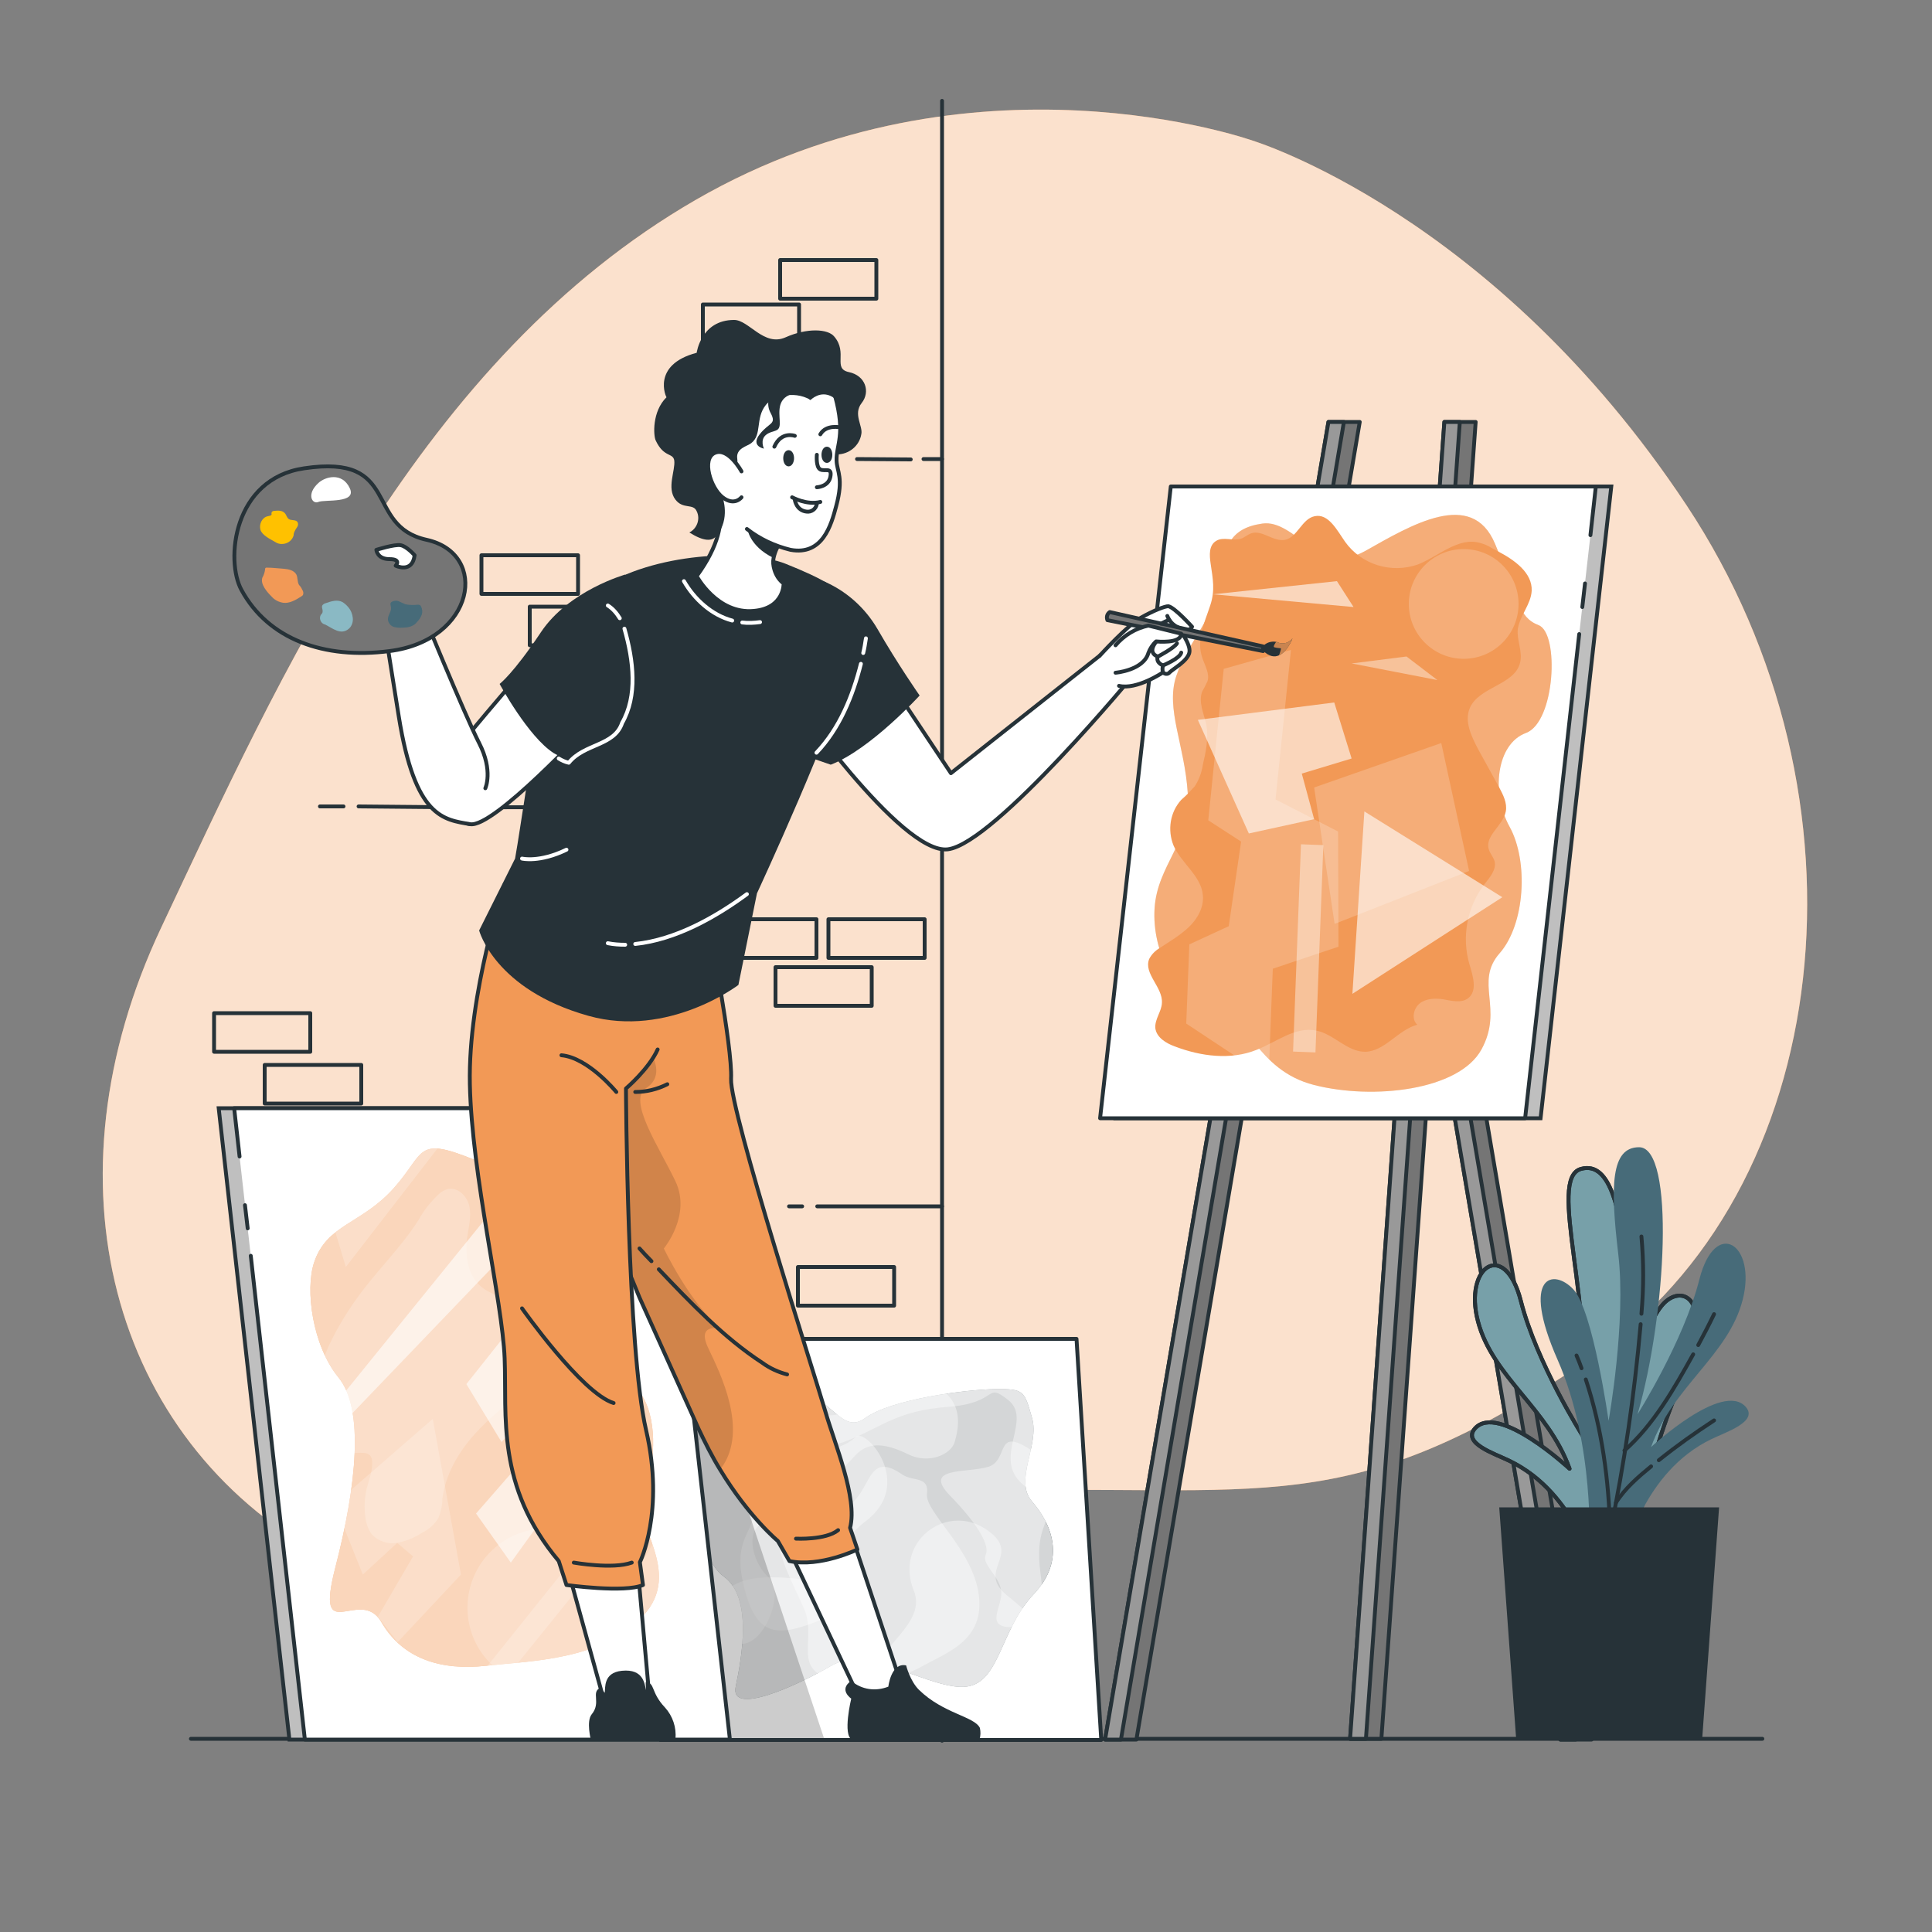 <?xml version="1.0" encoding="utf-8"?>
<!-- Generator: Adobe Illustrator 24.0.2, SVG Export Plug-In . SVG Version: 6.00 Build 0)  -->
<svg version="1.1" id="Слой_1" xmlns="http://www.w3.org/2000/svg" xmlns:xlink="http://www.w3.org/1999/xlink" x="0px" y="0px"
	 viewBox="0 0 500 500" style="enable-background:new 0 0 500 500;" xml:space="preserve">
<rect x="0" y="0" width="500" height="500" fill="#808080" stroke="none"/>
<style type="text/css">
	.st0{fill:#F29956;}
	.st1{opacity:0.7;fill:#FFFFFF;enable-background:new    ;}
	.st2{fill:none;stroke:#263238;stroke-linecap:round;stroke-linejoin:round;}
	.st3{fill:#BFBFBF;stroke:#263238;stroke-miterlimit:10;}
	.st4{fill:#FFFFFF;}
	.st5{clip-path:url(#SVGID_2_);}
	.st6{fill:#263238;}
	.st7{opacity:0.8;fill:#FFFFFF;enable-background:new    ;}
	.st8{opacity:0.4;fill:#FFFFFF;enable-background:new    ;}
	.st9{fill-opacity:0.2;}
	.st10{fill:#FFFFFF;stroke:#263238;stroke-linecap:round;stroke-linejoin:round;}
	.st11{opacity:0.6;fill:#FFFFFF;enable-background:new    ;}
	.st12{opacity:0.2;fill:#FFFFFF;enable-background:new    ;}
	.st13{fill:#757575;stroke:#263238;stroke-linecap:round;stroke-linejoin:round;}
	.st14{fill:#999999;stroke:#263238;stroke-linecap:round;stroke-linejoin:round;}
	.st15{fill:#8AB9C4;stroke:#263238;stroke-linecap:round;stroke-linejoin:round;}
	.st16{clip-path:url(#SVGID_4_);}
	.st17{opacity:0.2;fill-opacity:0.7;enable-background:new    ;}
	.st18{fill:#476B79;}
	.st19{clip-path:url(#SVGID_6_);}
	.st20{fill:#F29956;stroke:#263238;stroke-linecap:round;stroke-linejoin:round;}
	.st21{fill:#263238;stroke:#263238;stroke-linecap:round;stroke-linejoin:round;}
	.st22{fill:none;stroke:#FFFFFF;stroke-linecap:round;stroke-linejoin:round;}
	.st23{opacity:0.2;fill:#263238;enable-background:new    ;}
	.st24{fill:#FFC100;}
	.st25{fill:#8AB9C4;}
</style>
<g id="freepik--background-simple--inject-3">
	<path class="st0" d="M324.2,36.4c0,0-72.7-25.9-144.1,15.3S72.6,174.6,41.7,240.1S28.6,372.1,83.1,402.5s91.6-14.4,168-16.6
		s97,8.8,160.5-34.4s74.9-145.2,24.9-220.7S324.2,36.4,324.2,36.4z"/>
	<path class="st1" d="M324.2,36.4c0,0-72.7-25.9-144.1,15.3S72.6,174.6,41.7,240.1S28.6,372.1,83.1,402.5s91.6-14.4,168-16.6
		s97,8.8,160.5-34.4s74.9-145.2,24.9-220.7S324.2,36.4,324.2,36.4z"/>
</g>
<g id="freepik--Wall--inject-3">
	<line class="st2" x1="243.8" y1="450.5" x2="243.8" y2="26.1"/>
	<rect x="201.9" y="67.3" class="st2" width="24.9" height="10"/>
	<rect x="181.9" y="78.8" class="st2" width="24.9" height="10"/>
	<rect x="124.6" y="143.7" class="st2" width="25" height="10"/>
	<rect x="137.1" y="157" class="st2" width="24.9" height="10"/>
	<rect x="214.4" y="237.9" class="st2" width="24.9" height="10"/>
	<rect x="200.7" y="250.3" class="st2" width="24.9" height="10"/>
	<rect x="55.4" y="262.2" class="st2" width="24.9" height="10"/>
	<rect x="68.5" y="275.6" class="st2" width="25" height="10"/>
	<rect x="206.5" y="327.9" class="st2" width="24.9" height="10"/>
	<rect x="186.4" y="237.9" class="st2" width="24.9" height="10"/>
	<path class="st2" d="M92.8,208.7c24.3,0.3,49.3,0.3,72.8,0"/>
	<path class="st2" d="M82.8,208.7h6.1"/>
	<path class="st2" d="M239,118.8h4.8"/>
	<line class="st2" x1="221.8" y1="118.8" x2="235.7" y2="118.9"/>
	<path class="st2" d="M207.6,312.2h-3.4"/>
	<path class="st2" d="M243.8,312.2h-32.3"/>
</g>
<g id="freepik--Floor--inject-3">
	<line class="st2" x1="49.4" y1="450" x2="456.1" y2="450"/>
</g>
<g id="freepik--canvas-2--inject-3">
	<polygon class="st3" points="281,450.3 171.1,450.3 164.6,346.5 274.6,346.5 	"/>
	<polygon class="st4" points="285,450.3 175.1,450.3 168.6,346.5 278.6,346.5 	"/>
	<g>
		<defs>
			<polygon id="SVGID_1_" points="285,450.3 175.1,450.3 168.6,346.5 278.6,346.5 			"/>
		</defs>
		<clipPath id="SVGID_2_">
			<use xlink:href="#SVGID_1_"  style="overflow:visible;"/>
		</clipPath>
		<g class="st5">
			<path class="st6" d="M180.5,370.1c0,0,7.5-13,20.9-11.9s15.8,13.7,22.5,8.8s26.1-7.4,33.7-7.5c7.5-0.1,7.5,0.5,9.5,7.5
				s-4.8,16.1,0,21.6s9.1,14.8,0.4,24s-8.7,22.8-17.4,23.9s-25.7-10.8-34.8-5.5s-26.5,13.2-24.9,5.5s4.4-23.2-3.1-28.5
				S175.5,376.1,180.5,370.1z"/>
			<path class="st7" d="M180.5,370.1c0,0,7.5-13,20.9-11.9s15.8,13.7,22.5,8.8s26.1-7.4,33.7-7.5c7.5-0.1,7.5,0.5,9.5,7.5
				s-4.8,16.1,0,21.6s9.1,14.8,0.4,24s-8.7,22.8-17.4,23.9s-25.7-10.8-34.8-5.5s-26.5,13.2-24.9,5.5s4.4-23.2-3.1-28.5
				S175.5,376.1,180.5,370.1z"/>
			<path class="st8" d="M233.5,381.6c-9.5-6.6-7.8,5.1-14.6,8.4s-11.4,3.8-15.7,6s1.4,12.5,4.8,20.1s-2.4,14.6,5.5,18
				s19,0.6,25.2-2.9s16.2-6.6,14.6-18.5s-14-21.4-13.4-26.1S236.2,383.5,233.5,381.6z"/>
			<path class="st8" d="M266.7,375.2c-9.3-6.1-5.5,2.7-10.9,4.4s-17.3-0.1-9.9,7.5s10.3,12.9,9.2,15.3s3.4,5.3,4,9.2
				s-4.5,9.5,2.6,9.5c7.1,0,9.2-1.6,7.6-13.7s2.4-12.4,1.9-17.9S271.3,378.3,266.7,375.2z"/>
			<path class="st8" d="M209.2,384c5.1,0.9,8.9-4,12.4-7.6s8.2-2.6,13.5,0s11.1,0,12-3.3s2.3-9.4-3.5-13.5s-11.6-7.5-17.4-6.2
				s-4.2,16.9-14.8,11.9S197.6,381.9,209.2,384z"/>
			<path class="st8" d="M175.8,390.6c-0.3-8.2,1.3-19,10-19.8s8.2,13,14.2,14.3s5.8,7.9-1,8.7s-4.5,10.6,0,14.5s-2,19.9-8.9,16.7
				S176.5,414.9,175.8,390.6z"/>
			<path class="st8" d="M192.9,385.1c-4.6-8.7,2.1-16.3,11.4-12s14.8,0.9,17.3-1.3s15.3,12.3,2.3,22s1.8,20-10.4,25
				s-17.9,5.5-21.2-9.2S199,396.5,192.9,385.1z"/>
			<path class="st8" d="M236.5,411.7c-5.1-12.5,8.1-22.7,18.4-16.1c10.3,6.6-2.4,10.5,5.5,17.1s13.5,10.3,2.9,21.4
				s-29.5,12.9-35.7,3.7S240.6,421.7,236.5,411.7z"/>
			<path class="st8" d="M183.2,429.6c-1.1-10,0.7-21.3,15.7-21.4s27.1,4.3,24.9,16.7s6.3,15.8-10.4,18.8S185.4,449.9,183.2,429.6z"
				/>
			<path class="st8" d="M184.4,361c0,0,8.5-5.2,14.2,0s11,15.6,20.3,12s13-7.9,26.4-8.9s9.5-6.6,15.6-1.8s-2.9,13.7,2.4,20.4
				s11.4,0.5,8-14.3s-7.4-14.9-16.7-15.4s-29.3,15.6-34.8,8.5s-18-10.9-28.4-8.5S178,361.8,184.4,361z"/>
			<polygon class="st9" points="213.4,450.3 171.1,450.3 164.6,346.5 178.8,346.5 			"/>
		</g>
	</g>
	<polygon class="st2" points="285,450.3 175.1,450.3 168.6,346.5 278.6,346.5 	"/>
	<polygon class="st3" points="74.9,450.2 184.9,450.2 166.6,286.8 56.6,286.8 	"/>
	<polyline class="st10" points="64.9,325 78.9,450.2 188.9,450.2 170.6,286.8 60.6,286.8 62,299.3 	"/>
	<line class="st2" x1="63.4" y1="311.9" x2="64.1" y2="317.9"/>
	<path class="st0" d="M81.3,326.7c3.3-9.9,12.3-9.9,20.6-19.2s5.5-13.6,21-7.3s13.9,10.2,21.2,17.8s16.9,7,13.1,16.6
		s5.3,20.3,9.2,27s3.1,18.2,0,25.3s10.7,19.8,0,31.3s-28.9,11.6-40.6,12.9s-21.6-1.8-27.1-11.3s-17.4,7.1-11.9-14.2
		s7.5-40.9,0.8-49.1S78.9,333.8,81.3,326.7z"/>
	<path class="st11" d="M81.3,326.7c3.3-9.9,12.3-9.9,20.6-19.2s5.5-13.6,21-7.3s13.9,10.2,21.2,17.8s16.9,7,13.1,16.6
		s5.3,20.3,9.2,27s3.1,18.2,0,25.3s10.7,19.8,0,31.3s-28.9,11.6-40.6,12.9s-21.6-1.8-27.1-11.3s-17.4,7.1-11.9-14.2
		s7.5-40.9,0.8-49.1S78.9,333.8,81.3,326.7z"/>
	<polygon class="st11" points="141.6,295.7 82.6,368.5 85,372.2 153.3,301 	"/>
	<polygon class="st11" points="155.1,314.9 120.7,358.2 129.8,373.2 147.8,353.5 151.7,359 123.2,391.7 132.2,404.4 162.3,362.7 
		153.3,348.4 162.3,323.9 	"/>
	<path class="st12" d="M140.8,343.8c-2-2.9-4.8-5.3-8-6.8c-2.9-1.4-6.2-2.1-8.6-4.3c-3.3-3-3.9-8.1-3.3-12.5
		c0.4-2.6,1.1-5.3,0.6-7.9s-2.9-5.1-5.5-4.6c-0.9,0.2-1.8,0.7-2.5,1.4c-2,1.9-3.8,4.1-5.1,6.5c-4.8,7.6-11.5,13.8-16.6,21.2
		c-2.6,3.7-4.9,7.6-6.8,11.7c-4.3,9.8-5,20.8-2.1,31.1C86,377,90,375.8,94,376c0.7,0,1.3,0.2,1.8,0.7c0.3,0.4,0.5,0.9,0.5,1.4
		c0.2,2.4-0.8,4.8-1.4,7.1c-0.6,2.5-0.7,5.2-0.3,7.8c0.2,1.5,0.8,3,1.7,4.2c1.7,1.7,4.1,2.5,6.4,2.1c2.3-0.4,4.5-1.3,6.5-2.6
		c1.8-0.9,3.3-2.2,4.3-3.9c0.6-1.6,1-3.3,1-5c0.8-6.2,4.1-11.9,8.3-16.6s9.2-8.5,14.2-12.4c2.4-1.9,5-4,5.7-7
		C143.5,349,142.4,346.1,140.8,343.8z"/>
	<polygon class="st12" points="86.6,389.3 112,367.2 119.3,407.5 102.9,425 97.8,418.4 106.9,402.8 102.8,399.3 93.9,407.5 	"/>
	
		<ellipse transform="matrix(0.755 -0.655 0.655 0.755 -238.049 194.576)" class="st12" cx="141.6" cy="416.2" rx="20.5" ry="20.5"/>
	<polygon class="st12" points="145.1,407.5 119.3,439.7 123.2,443.8 149.3,411.5 	"/>
	<polygon class="st12" points="172.4,393.8 147.8,434.7 175.9,440 	"/>
	<polygon class="st12" points="80.3,297.2 115.8,293.9 89.5,327.9 	"/>
</g>
<g id="freepik--canvas-1--inject-3">
	<polygon class="st13" points="361.9,203.4 403.8,450.2 411.9,450.2 370.1,203.4 	"/>
	<polygon class="st14" points="407.8,450.2 403.8,450.2 361.9,203.4 366,203.4 	"/>
	<polygon class="st13" points="381.9,109.2 373.8,109.2 349.4,450 357.5,450 	"/>
	<polygon class="st13" points="351.9,109.2 343.8,109.2 286,450.2 294.1,450.2 	"/>
	<polygon class="st14" points="347.8,109.2 343.8,109.2 286,450.2 290.1,450.2 	"/>
	<polygon class="st14" points="377.8,109.2 373.8,109.2 349.4,450 353.5,450 	"/>
	<polygon class="st3" points="398.7,289.4 288.7,289.4 307,125.9 417,125.9 	"/>
	<polyline class="st10" points="408.7,164.1 394.7,289.4 284.7,289.4 303,125.9 413,125.9 411.6,138.5 	"/>
	<line class="st2" x1="410.2" y1="151" x2="409.5" y2="157.1"/>
	<path class="st0" d="M304.4,175c2.8-8.5,10.1-15.4,11.2-24.4s2.6-13.9,11.1-15.1s14.7,13.8,26.6,7.1s27.6-16.2,33.6-1.9
		s5.9,19,11.3,21.1s4.3,25.1-3.3,27.9s-9.1,15.4-4.2,24.3s4,25.2-2.6,32.7s1.1,14.3-4.7,24.9s-28,13.1-43.3,9.2
		s-17.1-18.3-26.4-20.3s-15.6-14.1-14.9-25.4s9.4-17,8.6-29.7S301.6,183.5,304.4,175z"/>
	<path class="st12" d="M304.4,175c2.8-8.5,10.1-15.4,11.2-24.4s2.6-13.9,11.1-15.1s14.7,13.8,26.6,7.1s27.6-16.2,33.6-1.9
		s5.9,19,11.3,21.1s4.3,25.1-3.3,27.9s-9.1,15.4-4.2,24.3s4,25.2-2.6,32.7s1.1,14.3-4.7,24.9s-28,13.1-43.3,9.2
		s-17.1-18.3-26.4-20.3s-15.6-14.1-14.9-25.4s9.4-17,8.6-29.7S301.6,183.5,304.4,175z"/>
	<path class="st0" d="M396.4,152.9c0.2-4.7-4.5-8-8.7-10.2l-1.7-0.9c-0.9-0.6-1.9-1-3-1.3c-5.6-1.6-10.7,3.5-16.1,5.6
		c-6.9,2.4-14.6,0-18.8-5.9c-2.1-3-4.3-7.4-7.9-6.6c-3.3,0.7-4.4,5.4-7.6,6.1c-3,0.6-5.9-2.6-8.7-1.7c-1,0.3-1.8,1.1-2.7,1.4
		c-2.1,0.7-4.6-0.6-6.5,0.6s-1.7,3.7-1.4,5.8c0.6,4.1,1.2,7-0.1,10.9c-1.5,4.6-3.7,8.8-2,13.7c0.7,2,1.9,4,1.3,5.9
		c-0.4,0.8-0.8,1.7-1.3,2.5c-1.2,2.8,0.4,5.9,1,8.8c0.6,3.4-0.1,6.9-0.9,10.3c-0.3,2-1,3.9-2.1,5.6c-1.1,1.2-2.2,2.4-3.5,3.5
		c-2.9,3.2-3.6,7.8-2,11.8c2,4.6,7.2,7.9,7.6,12.9c0.3,3.1-1.4,6.1-3.6,8.2s-4.9,3.7-7.5,5.4c-1.2,0.7-2.2,1.7-2.8,2.9
		c-1.5,3.8,3.6,7.3,3.3,11.4c-0.1,2.2-1.9,4.2-1.7,6.5c0.3,2.4,2.8,3.9,5,4.7c6.8,2.6,14.5,3.6,21.2,0.9c5.1-2,10-6.1,15.4-5
		c4.6,0.9,8,5.5,12.7,5.5c5.1-0.1,8.5-5.7,13.5-7c-1.6-1.4-1-4.2,0.6-5.5s4-1.4,6-1.1c2.3,0.4,4.8,1.1,6.6-0.3
		c2.4-1.9,1.2-5.7,0.3-8.7c-2.1-7.2-0.6-14.9,3.9-20.8c1.4-1.8,3.1-3.7,2.6-5.9c-0.3-1.1-1.2-2-1.5-3.1c-1.1-3.5,3.7-6.1,4.4-9.8
		c0.4-2.2-0.7-4.3-1.7-6.2l-5.4-9.8c-1.8-3.4-3.7-7.3-2.2-10.8c2.4-5.5,11.6-5.9,13-11.7c0.7-2.9-0.9-5.8-0.6-8.7
		C393.4,159.2,396.2,156.4,396.4,152.9z"/>
	<polygon class="st12" points="340.1,203.8 345.4,239.1 380.2,225.4 373,192.3 	"/>
	<polygon class="st11" points="353.1,210 388.8,232.2 350,257.2 	"/>
	
		<rect x="311.8" y="242.4" transform="matrix(3.803900e-02 -0.999 0.999 3.803900e-02 80.626 574.412)" class="st8" width="53.7" height="5.8"/>
	<circle class="st12" cx="378.8" cy="156.3" r="14.2"/>
	<polygon class="st12" points="307,264.9 307.8,244.4 318,239.7 321.2,217.8 312.7,212.3 316.7,173.1 334.1,168.2 330.1,206.9 
		346.3,215.2 346.4,245 329.4,250.7 328.3,279 	"/>
	<polygon class="st11" points="313.9,153.8 350.3,157.1 346,150.4 	"/>
	<polygon class="st8" points="349.8,171.7 364,169.9 372,176 	"/>
	<polygon class="st11" points="310,186.3 345.3,181.8 349.8,196.3 336.9,200.2 340.1,212 323.2,215.7 	"/>
</g>
<g id="freepik--Plant--inject-3">
	<path class="st15" d="M422.1,406c0,0,2.9-25.4,12.6-47.4s1-26.7-4.2-21.2s-10.9,26.2-10.9,26.2s2.6-21.6,1.5-33.1
		c-1.5-16.9-4.2-30.1-11.9-28c-9,2.4,3.8,35,0.4,69.1c0,0-11.9-18.8-16-34.9s-14.9-9.1-11.1,5.3s18.1,22.5,23.7,38.1
		c0,0-18.5-17.2-24.5-10.4c-3.3,3.8,5.1,6.5,8.8,8.3c17.8,8.5,22.3,29.8,22.3,29.8L422.1,406z"/>
	<g>
		<defs>
			<path id="SVGID_3_" d="M422.1,406c0,0,2.9-25.4,12.6-47.4s1-26.7-4.2-21.2s-10.9,26.2-10.9,26.2s2.6-21.6,1.5-33.1
				c-1.5-16.9-4.2-30.1-11.9-28c-9,2.4,3.8,35,0.4,69.1c0,0-11.9-18.8-16-34.9s-14.9-9.1-11.1,5.3s18.1,22.5,23.7,38.1
				c0,0-18.5-17.2-24.5-10.4c-3.3,3.8,5.1,6.5,8.8,8.3c17.8,8.5,22.3,29.8,22.3,29.8L422.1,406z"/>
		</defs>
		<clipPath id="SVGID_4_">
			<use xlink:href="#SVGID_3_"  style="overflow:visible;"/>
		</clipPath>
		<g class="st16">
			<path class="st17" d="M422.1,406c0,0,2.9-25.4,12.6-47.4s1-26.7-4.2-21.2s-10.9,26.2-10.9,26.2s2.6-21.6,1.5-33.1
				c-1.5-16.9-4.2-30.1-11.9-28c-9,2.4,3.8,35,0.4,69.1c0,0-11.9-18.8-16-34.9s-14.9-9.1-11.1,5.3s18.1,22.5,23.7,38.1
				c0,0-18.5-17.2-24.5-10.4c-3.3,3.8,5.1,6.5,8.8,8.3c17.8,8.5,22.3,29.8,22.3,29.8L422.1,406z"/>
		</g>
	</g>
	<path class="st2" d="M422.1,406c0,0,2.9-25.4,12.6-47.4s1-26.7-4.2-21.2s-10.9,26.2-10.9,26.2s2.6-21.6,1.5-33.1
		c-1.5-16.9-4.2-30.1-11.9-28c-9,2.4,3.8,35,0.4,69.1c0,0-11.9-18.8-16-34.9s-14.9-9.1-11.1,5.3s18.1,22.5,23.7,38.1
		c0,0-18.5-17.2-24.5-10.4c-3.3,3.8,5.1,6.5,8.8,8.3c17.8,8.5,22.3,29.8,22.3,29.8L422.1,406z"/>
	<path class="st18" d="M411.3,400.5c0,0,1.5-26.6-8.2-48.6s-1-23.7,4.1-18.2s9.1,34,9.1,34s4.6-25.5,2.5-43.2s-1.9-27.6,5.4-27.6
		c9.3,0,7.1,43.2-0.4,69.1c0,0,11.9-18.8,16-34.9s14.9-9.1,11.2,5.3s-18.1,22.4-23.7,38.1c0,0,18.5-17.2,24.5-10.4
		c3.3,3.8-5.1,6.5-8.8,8.3c-17.8,8.5-22.3,29.8-22.3,29.8L411.3,400.5z"/>
	<path class="st2" d="M424.8,340c0.6-6.7,0.6-13.3,0-20"/>
	<path class="st2" d="M410.4,357c4.2,12.7,6,26.2,6.3,39.5c3.7-17.8,6.3-35.7,7.9-53.8"/>
	<path class="st2" d="M408,350.8c0.5,1.1,0.9,2.2,1.3,3.3"/>
	<path class="st2" d="M438.2,350.5c-4.9,8.8-10.2,18.2-17.8,24.9"/>
	<path class="st2" d="M443.6,340.1c-1.3,2.7-2.7,5.4-4.1,8"/>
	<path class="st2" d="M427.3,379.5c-3.3,2.7-6.8,5.7-9.1,9.4"/>
	<path class="st2" d="M443.6,367.6c-4.9,3.2-9.7,6.6-14.3,10.3"/>
	<polygon class="st6" points="444.9,390.1 388,390.1 392.4,450.3 440.5,450.3 	"/>
</g>
<g id="freepik--Character--inject-3">
	<polygon class="st10" points="197.4,386.6 222.5,439.7 234.5,439.7 214.5,379.6 	"/>
	<path class="st0" d="M221.9,401c0,0-9.7,4.7-17.6,3l-3-5.2c0,0-7.5-6.2-14.9-18.4c-2.1-3.4-3.9-7-5.6-10.6
		c-8.7-19.3-15.3-34-15.3-34l-19.6-47.7l-1-2.5l-7.6-22.4l46.1-24c0,0,6.2,31.8,5.8,40s22,77.8,24.4,86.1s8.4,22.4,6.4,30.1
		L221.9,401z"/>
	<g>
		<defs>
			<path id="SVGID_5_" d="M221.9,401c0,0-9.7,4.7-17.6,3l-3-5.2c0,0-7.5-6.2-14.9-18.4c-2.1-3.4-3.9-7-5.6-10.6
				c-8.7-19.3-15.3-34-15.3-34l-19.6-47.7l-1-2.5l-7.6-22.4l46.1-24c0,0,6.2,31.8,5.8,40s22,77.8,24.4,86.1s8.4,22.4,6.4,30.1
				L221.9,401z"/>
		</defs>
		<clipPath id="SVGID_6_">
			<use xlink:href="#SVGID_5_"  style="overflow:visible;"/>
		</clipPath>
		<g class="st19">
			<path class="st17" d="M186.9,379.6c-0.2,0.2-0.3,0.5-0.5,0.7c-2.1-3.4-3.9-7-5.6-10.6c-8.7-19.3-15.3-34-15.3-34l-19.6-47.7
				l17.6-15.7l5.2,0.8c0,0,3.4,5.4-1.5,8.5s3.4,15.3,7.6,24.1s-3,17.4-3,17.4s6.6,13.9,14.7,20.8c0,0-6.4-1.7-3.2,5
				S193.6,369.9,186.9,379.6z"/>
		</g>
	</g>
	<path class="st2" d="M221.9,401c0,0-9.7,4.7-17.6,3l-3-5.2c0,0-7.5-6.2-14.9-18.4c-2.1-3.4-3.9-7-5.6-10.6
		c-8.7-19.3-15.3-34-15.3-34l-19.6-47.7l-1-2.5l-7.6-22.4l46.1-24c0,0,6.2,31.8,5.8,40s22,77.8,24.4,86.1s8.4,22.4,6.4,30.1
		L221.9,401z"/>
	<path class="st2" d="M206,398.2c0,0,7.7,0.4,10.9-2.2"/>
	<path class="st6" d="M220.5,450.2c-2.5-1.1-0.2-10.6-0.2-10.6s-3.4-2.3,0-4.6c2.7,2.3,6.3,2.8,9.6,1.5c0,0,0.7-6.3,4.6-5.5
		c0,0,1,4,3.3,6.3c6.3,6.2,14.4,6.9,15.8,9.9c0.2,1,0.2,2-0.1,2.9L220.5,450.2z"/>
	<path class="st10" d="M217.4,157l28.7,43.1l39-30.8l9,4.5c0,0-36.7,44.5-48.8,46s-41.2-40.5-41.2-40.5"/>
	<path class="st6" d="M213.1,150.4c5.9,2.5,10.8,6.9,14,12.4c5.3,9.2,10.9,17.2,10.9,17.2s-12.8,14-23,17.9l-12.2-4.2L213.1,150.4z"
		/>
	<polygon class="st10" points="142.3,389.3 156.2,439.7 168.1,439.7 162.9,382 	"/>
	<path class="st20" d="M183.2,254.6l-52.6-25.7c0,0-9.5,28.1-9,51.7s8.4,56,9,70.9s-2.3,33.1,14,52.5l2,6.2c0,0,15.1,2.1,19.8,0
		l-0.8-5.9c0,0,6.5-13.1,1.6-34.2s-5.2-88.4-5.2-88.4s5.9-5,8.2-10.1"/>
	<path class="st6" d="M133.3,222.2c3.2-17.9,7.3-60.1,21.5-69.7s38.7-10.5,48.5-6.6c19.3,7.7,19.6,11.3,16.5,25.9
		s-23.9,59.4-23.9,59.4l-4.8,23.7c0,0-18.1,13.8-38.8,8c-24.3-6.8-28.3-22.1-28.3-22.1L133.3,222.2z"/>
	<path class="st10" d="M205.5,136.1c-0.4,0.7-0.8,1.3-1.4,1.8c-0.4,0.4-0.8,0.8-1.2,1.3c-1.4,1.5-2.3,3.3-2.7,5.2
		c-0.2,1-0.1,2,0.2,3c0.4,1.4,1.2,2.7,2.4,3.6c0,0,0.2,6.4-7.7,7.1c-9.5,0.9-14.8-9-14.8-9c11.8-16.2,2.9-23.1,2.9-23.1
		C194.7,119.8,209.9,128.4,205.5,136.1z"/>
	<path class="st6" d="M202.9,139.2c-1.4,1.5-2.3,3.3-2.7,5.2c-6.4-3.1-6.8-7.7-6.8-7.7c2.7,0.4,5.3,1.2,7.9,2.2
		C201.8,139.1,202.4,139.2,202.9,139.2z"/>
	<path class="st10" d="M181.4,118.8c-4.3-18.4,4.6-26.4,10.4-28.8c9.3-3.9,21.5,2.2,24.3,12.4s0.3,12.6,0.4,16.8
		c0.1,2.9,1.9,4.4-0.1,11.8c-1.3,4.9-3.5,12.8-11.8,11.3c-4.1-1-8-2.8-11.3-5.4"/>
	<path class="st6" d="M180.3,91.3c0,0,1.1-8.5,9.7-8.5c3.8,0,7.7,7,13.3,4.5s11-2.2,12.6-0.2c3.6,4.2-0.5,8.3,3.8,9.2s5.6,5.1,3.3,8
		s0.4,6-0.1,8.1c-0.5,3-3.2,5.2-6.3,5.2c0,0,2.3-12.8-1.2-14.9c-3.1-1.8-5.6,0.8-5.6,0.8c-4.7-2.7-10.1-0.6-11.6,1.3
		c-2.8,3.5-0.9,7.7-3.8,9.9c-1,0.8-4,1.3-3.6,4s-2,4.5-2,4.5l-1.8,5.5c0,0,2.1,5.6-1.6,10c-1.1,1.4-3.2,1.5-7-0.9
		c2-1,2.9-3.5,1.9-5.5c-0.9-2.1-3.5-0.4-5.5-3c-2.3-3,0-7.5-0.3-10.1c-0.3-2.1-2.7-0.7-4.8-5.2c-0.6-1.2-1-7.5,2.8-11.2
		C172.4,102.9,168.5,94.4,180.3,91.3z"/>
	<path class="st10" d="M191.9,122c0,0-3.4-6.3-6.9-4.8s-1.1,9.1,2,11.5s4.9,0,4.9,0"/>
	<path class="st2" d="M205.7,112.8c0,0-3.5-1.3-5.3,2.8"/>
	<path class="st2" d="M217.4,110.6c0,0-3.6-0.8-5.1,1.8"/>
	<path class="st2" d="M211.4,117.7c0,0-0.3,3.2,0.9,3.8s3.1-0.7,2.6,1.9s-3.5,2.7-3.5,2.7"/>
	<path class="st21" d="M205,118.6c0,0.8-0.4,1.6-0.9,1.6s-0.9-0.7-0.9-1.6s0.4-1.6,0.9-1.6S205,117.7,205,118.6z"/>
	<path class="st21" d="M214.9,117.7c0,0.9-0.4,1.6-0.9,1.6s-0.9-0.7-0.9-1.6s0.4-1.6,0.9-1.6S214.9,116.8,214.9,117.7z"/>
	<path class="st2" d="M205,128.7c0,0,3.8,2.1,7.3,1.2"/>
	<path class="st2" d="M205.7,129.4c0,0,0.4,2.7,3,3c1.3,0.2,2.5-0.7,2.7-2c0-0.1,0-0.2,0-0.3"/>
	<path class="st6" d="M209.7,103.6c-1.3-1.7-3.7-2.2-5.6-1.3c-3.3,1.6-2.2,5.3-2.3,7.5s-1.8,1.4-3.5,2.7s-0.6,3.6-0.6,3.6
		s-3.5-0.6-1.1-3.7s4.4-2.5,2.9-5.4c-1.4-2.4-0.6-5.4,1.8-6.8c0.5-0.3,1-0.5,1.5-0.6C206.4,98.8,209.6,100.8,209.7,103.6z"/>
	<path class="st6" d="M152.9,450.2c0,0-1.2-4.7,0.2-6.5c2.6-3.1-0.3-5.8,2.3-6.9l1.1,1.3c0.2-1.3-0.4-5.2,4.4-5.7
		c5.8-0.6,5.9,3.6,6.3,5l-0.1-2c2.5,0,1.2,2.5,5,6.5c2,2.2,3,5.2,2.7,8.1L152.9,450.2z"/>
	<path class="st22" d="M222.8,171.8c-2.1,8.3-5.5,16.7-11.5,23"/>
	<path class="st22" d="M224.1,165.2c-0.2,1.3-0.4,2.6-0.7,3.8"/>
	<path class="st22" d="M161.8,244.5c-1.5,0-3-0.1-4.5-0.4"/>
	<path class="st22" d="M193.3,231.4c-8.3,6.1-18.5,11.8-28.9,12.9"/>
	<path class="st22" d="M135.1,222.2c0,0,4.5,1.1,11.5-2.3"/>
	<path class="st22" d="M192.1,161.1c1.5,0.2,3.1,0.1,4.6-0.1"/>
	<path class="st22" d="M177,150.4c2.7,4.7,7.2,8.8,12.5,10.2"/>
	<path class="st2" d="M135.1,338.6c0,0,15.5,22,23.7,24.5"/>
	<path class="st2" d="M148.5,404.4c0,0,10.1,1.8,15,0"/>
	<path class="st2" d="M170.5,328.5c8.2,8.6,16.8,17.7,26.8,24.2c1.9,1.4,4.1,2.4,6.4,3"/>
	<path class="st2" d="M165.5,323.1c1,1.1,2,2.2,3.1,3.3"/>
	<path class="st2" d="M172.7,280.6c-2.6,1.3-5.4,2-8.3,2"/>
	<path class="st2" d="M159.5,282.6c0,0-7.3-8.9-14.2-9.5"/>
	<path class="st10" d="M152.4,187.7c0,0-24.6,26.6-30.7,25.6s-9.2-10.8-7.9-13.6s23.5-28.5,23.5-28.5L152.4,187.7z"/>
	<path class="st6" d="M161.8,148.7c0,0-14.6,4.1-21.8,14.9s-10.7,13.4-10.7,13.4s7.4,13.7,14,17.9s20.6-3.4,20.6-3.4L161.8,148.7z"
		/>
	<path class="st22" d="M160.4,160c-0.8-1.3-1.8-2.5-3.1-3.3"/>
	<path class="st22" d="M144.6,196.3c0.8,0.5,1.7,0.9,2.6,1.1c4-5,11.8-4.3,13.8-10.3c4-7,3-16,0.6-24.4"/>
	<path class="st10" d="M121.7,213.3c-6.9-1.2-14.3-1.6-18.5-27.9L99,159.1l9.5-2.8c0,0,11.8,28.8,15.5,36s1.6,11.7,1.6,11.7"/>
	<path class="st10" d="M284.7,169.6c0,0,7-7.7,10.5-9.7c3.3-1.9,6.5-3.1,7.2-3c1.7,0.4,6.1,5.3,6.1,5.3s-0.6,1.7-3.5,0.4
		c0,0,3.3,4.1,2.8,6.3s-4.2,4.2-5.1,5.1c-0.4,0.5-1,0.5-1.5,0.2c-0.1-0.1-0.2-0.1-0.2-0.2c0,0-6.8,4.6-11.4,3.5"/>
	<path class="st13" d="M287.2,158.4l39.7,8.9v1.2l-40.3-8C286.3,159.7,286.5,158.9,287.2,158.4z"/>
	<path class="st6" d="M334.5,165.2c-0.1,0.3-1.4,3.5-3.5,4.4c-1.1,0.5-2.5,0.4-4.1-1.2v-1.2c0.8-0.9,2.1-1.3,3.3-1.1l0,0
		c0.2,0,0.4,0.1,0.6,0.2C332.1,166.8,333.6,166.4,334.5,165.2z"/>
	<path class="st0" d="M334.5,165.2c-0.1,0.3-1.4,3.5-3.5,4.4c0.3-0.7,0.6-1.7,0.5-1.8s-1.2-0.1-1.7-0.3s0.6-1.4,0.4-1.4
		c0.2,0,0.4,0.1,0.6,0.2C332.1,166.8,333.6,166.4,334.5,165.2z"/>
	<path class="st23" d="M334.5,165.2c-0.1,0.3-1.4,3.5-3.5,4.4c0.3-0.7,0.6-1.7,0.5-1.8s-1.2-0.1-1.7-0.3s0.6-1.4,0.4-1.4
		c0.2,0,0.4,0.1,0.6,0.2C332.1,166.8,333.6,166.4,334.5,165.2z"/>
	<path class="st10" d="M288.7,174.1c0,0,7.2-0.6,8.5-5.1c0.4-1.1,1.1-2.2,2-3c0,0,6.5,0.7,6.5-2l-8.5-2.1c-3.3,0.7-6.3,2.5-8.5,5.1"
		/>
	<path class="st2" d="M301,174.1c-0.2-0.6-0.2-1.3,0-1.9c0,0-1.9-0.6-1.4-2.3c0,0-2.8-0.8-0.4-3.8"/>
	<path class="st2" d="M299.7,169.9c0,0,4.2-2.2,4.9-3.4"/>
	<path class="st2" d="M301,172.2c0,0,4.4-1.8,4.7-3.3"/>
	<path class="st2" d="M302.1,159.4c0.5,1.3,1.5,2.4,2.7,2.9"/>
	<path class="st2" d="M302.6,160.4c-0.7,0.3-1.4,0.6-2.1,1"/>
	<path class="st13" d="M62.5,152.7c-4.2-7.6-2.2-28.8,16.2-31.5c25.3-3.8,15.4,14.9,31.7,18.5s12.5,26-9.6,28.8
		C83.8,170.7,69.4,165.4,62.5,152.7z"/>
	<path class="st10" d="M107.3,143.7c0,0-2-2.3-3.6-2.6s-6.3,1.2-6.3,1.2s0.2,2.4,3.4,2.4s1.6,1.7,1.6,1.7S106.7,148.5,107.3,143.7z"
		/>
	<path class="st4" d="M90.5,126.3c-2-4.2-6.4-2.9-8.1-1.3c-3.2,2.9-1.6,5.6,0,4.9S92.5,130.4,90.5,126.3z"/>
	<path class="st24" d="M71.1,140.2c0.3,0.2,0.7,0.4,1.1,0.5c1.7,0.4,3.4-0.6,3.8-2.2c0,0,0-0.1,0-0.1c0-0.3,0.1-0.5,0.2-0.8
		c0.2-0.4,0.4-0.8,0.7-1.2c0.3-0.4,0.3-0.9,0.1-1.3c-0.5-0.7-1.6-0.3-2.3-0.8c-0.5-0.4-0.6-1.1-1-1.5c-0.6-0.7-1.7-0.7-2.6-0.6
		c-0.3,0-0.7,0.1-0.8,0.4s0,0.4,0,0.5c-0.1,0.4-0.6,0.4-1,0.5c-1.5,0.3-2.3,2.1-1.9,3.5S69.9,139.5,71.1,140.2z"/>
	<path class="st0" d="M77.4,151.4c-0.5-0.8-0.3-1.9-0.7-2.7c-0.6-1.1-2-1.4-3.2-1.5c-1.5-0.1-3-0.3-4.5-0.3c-0.1,0-0.2,0-0.3,0.1
		c-0.1,0.1-0.1,0.3-0.1,0.4c-0.1,0.7-0.3,1.4-0.7,2.1c-0.6,1.7,1.3,3.8,2.4,4.9c0.8,0.9,1.8,1.4,3,1.6c1.6,0.2,3.2-0.7,4.6-1.6
		c0.2-0.1,0.4-0.3,0.5-0.4c0.2-0.5,0.1-1-0.2-1.4C78,152.1,77.7,151.7,77.4,151.4z"/>
	<path class="st25" d="M88.6,155.8c-1.3-0.7-2.9-0.2-4.3,0.3c-0.4,0.1-0.7,0.3-0.9,0.6c-0.2,0.5,0.1,0.9,0.1,1.4
		c0,0.8-0.3,0.6-0.6,1.3c-0.3,0.9,0.2,1.9,1.1,2.2c0,0,0,0,0.1,0c2,1,4.1,2.9,6.2,1.1c0.8-0.7,1.1-1.8,1-2.8c-0.1-1-0.5-2-1.2-2.8
		C89.6,156.5,89.1,156.1,88.6,155.8z"/>
	<path class="st18" d="M109,157c-0.1-0.2-0.2-0.3-0.3-0.4c-0.2-0.1-0.4-0.1-0.6-0.1c-1,0.1-2.1,0.1-3.1-0.1
		c-0.6-0.2-1.1-0.5-1.6-0.7c-0.5-0.3-1.1-0.3-1.7-0.1c-1.1,0.4-0.5,1-0.5,1.8c0,1.1-0.9,1.9-0.8,3c0.1,0.9,0.8,1.7,1.7,1.9
		c0.9,0.2,1.8,0.2,2.7,0.1c0.7,0,1.4-0.2,2-0.5c0.4-0.2,0.8-0.5,1.1-0.9c0.5-0.5,0.9-1.1,1.2-1.8C109.4,158.4,109.3,157.7,109,157z"
		/>
</g>
</svg>
